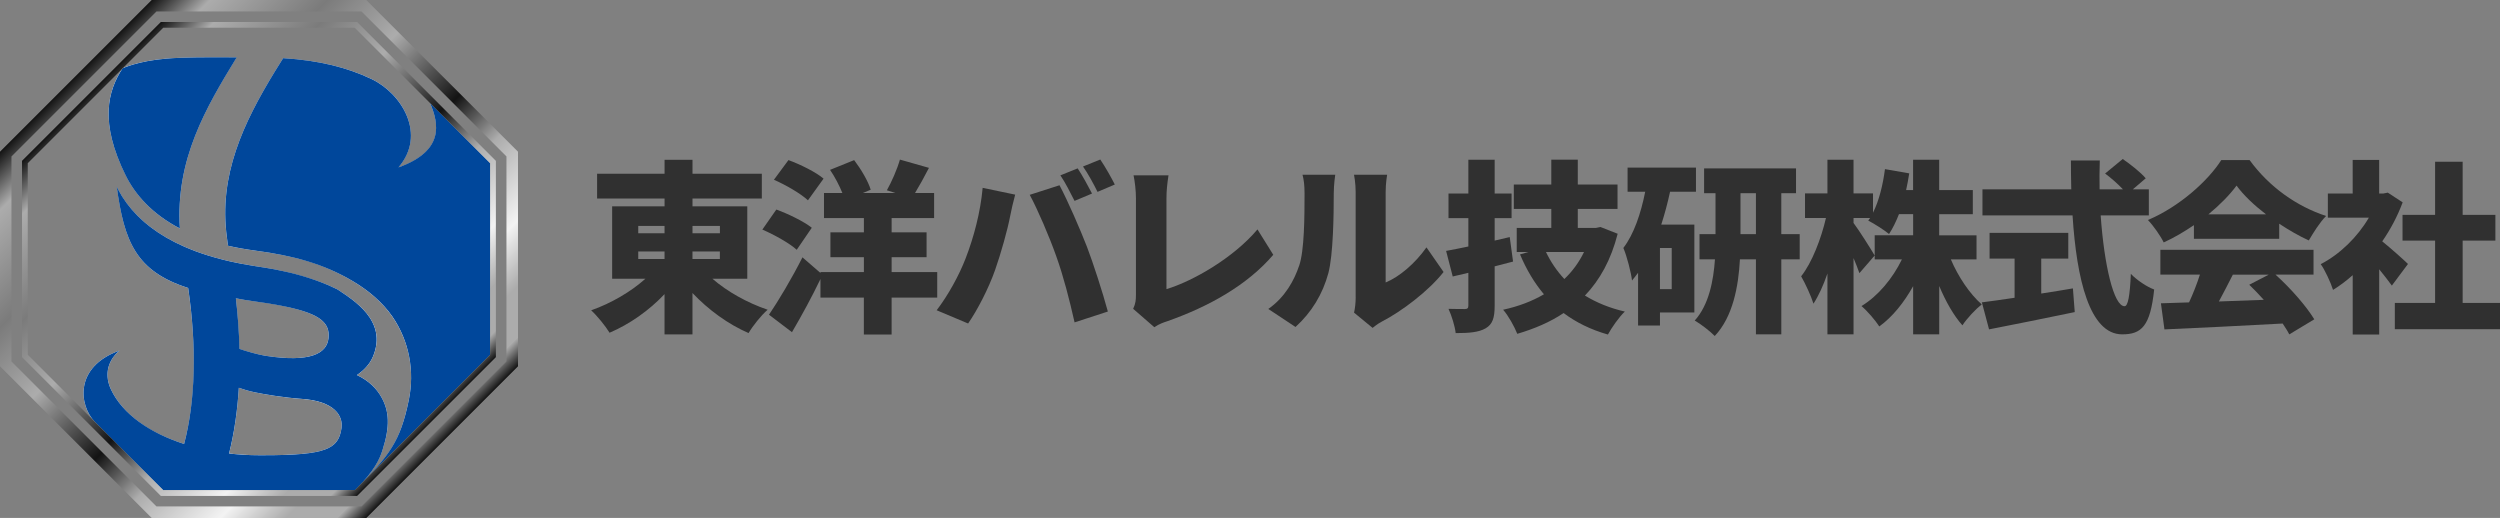 <?xml version="1.0" encoding="UTF-8"?>
<svg xmlns="http://www.w3.org/2000/svg" xmlns:xlink="http://www.w3.org/1999/xlink" viewBox="0 0 762.6 158">
  <rect x="0" y="0" width="762.6" height="158" fill="#808080" stroke="none"/>
  <defs>
    <style>
      .cls-1 {
        fill: #fff;
      }

      .cls-2 {
        mix-blend-mode: soft-light;
      }

      .cls-3 {
        fill: url(#_名称未設定グラデーション_2);
      }

      .cls-4 {
        fill: #00479b;
        mix-blend-mode: multiply;
      }

      .cls-5 {
        fill: #303030;
      }

      .cls-6 {
        isolation: isolate;
      }

      .cls-7 {
        fill: url(#_名称未設定グラデーション_4);
      }

      .cls-8 {
        fill: url(#_名称未設定グラデーション_2-2);
      }
    </style>
    <linearGradient id="_名称未設定グラデーション_4" data-name="名称未設定グラデーション 4" x1="29.12" y1="29.12" x2="128.93" y2="128.94" gradientUnits="userSpaceOnUse">
      <stop offset="0" stop-color="#f1f1f1"/>
      <stop offset=".05" stop-color="#acacac"/>
      <stop offset=".16" stop-color="#2b2b2b"/>
      <stop offset=".28" stop-color="#7b7b7b"/>
      <stop offset=".38" stop-color="#acacac"/>
      <stop offset=".47" stop-color="#acacac"/>
      <stop offset=".59" stop-color="#131313"/>
      <stop offset=".69" stop-color="#acacac"/>
      <stop offset=".8" stop-color="#fff"/>
      <stop offset=".89" stop-color="#acacac"/>
      <stop offset=".96" stop-color="#acacac"/>
      <stop offset="1" stop-color="#131313"/>
    </linearGradient>
    <linearGradient id="_名称未設定グラデーション_2" data-name="名称未設定グラデーション 2" x1="23.14" y1="23.14" x2="134.86" y2="134.86" gradientUnits="userSpaceOnUse">
      <stop offset="0" stop-color="#131313"/>
      <stop offset=".08" stop-color="#acacac"/>
      <stop offset=".24" stop-color="#7b7b7b"/>
      <stop offset=".38" stop-color="#acacac"/>
      <stop offset=".55" stop-color="#131313"/>
      <stop offset=".66" stop-color="#acacac"/>
      <stop offset=".8" stop-color="#f3f3f3"/>
      <stop offset=".89" stop-color="#acacac"/>
      <stop offset=".96" stop-color="#acacac"/>
      <stop offset="1" stop-color="#131313"/>
    </linearGradient>
    <linearGradient id="_名称未設定グラデーション_2-2" data-name="名称未設定グラデーション 2" x1="27.89" y1="27.89" x2="130.11" y2="130.11" xlink:href="#_名称未設定グラデーション_2"/>
  </defs>
  <g class="cls-6">
    <g id="_レイヤー_2" data-name="レイヤー 2">
      <g id="_レイヤー_1-2" data-name="レイヤー 1">
        <g>
          <g>
            <path class="cls-5" d="M217.29,85c4.49,3.93,10.71,7.4,16.88,9.48-1.96,1.68-4.54,4.93-5.83,7.12-6.23-2.69-12.28-7.12-17.11-12.22v12.62h-8.52v-12.28c-4.71,4.99-10.6,9.14-16.77,11.78-1.23-2.02-3.81-5.21-5.61-6.84,6.06-2.13,12.12-5.66,16.55-9.64h-10.15v-22.09h15.99v-2.36h-20.58v-7.57h20.58v-4.26h8.52v4.26h21.15v7.57h-21.15v2.36h16.71v22.09h-10.66ZM194.69,71.15h8.02v-2.24h-8.02v2.24ZM194.69,79h8.02v-2.3h-8.02v2.3ZM211.24,68.91v2.24h8.36v-2.24h-8.36ZM219.59,76.7h-8.36v2.3h8.36v-2.3Z"/>
            <path class="cls-5" d="M243.04,76.2c-2.13-1.96-6.84-4.6-10.49-6.17l4.26-6.11c3.59,1.29,8.41,3.64,10.82,5.55l-4.6,6.73ZM285.89,90.78h-13.91v11.27h-8.47v-11.27h-13.24v-5.66c-2.64,5.5-5.67,11.05-8.69,16.21l-7.01-5.33c2.86-4.21,6.9-10.94,10.21-17.5l5.5,4.77v-.28h13.24v-4.54h-10.21v-7.57h10.21v-4.37h-12.17v-7.63h5.61c-.9-2.24-2.3-4.93-3.76-7.07l7.35-2.97c2.08,2.75,4.26,6.39,5.05,9.03l-2.41,1.01h9.98l-2.64-.84c1.46-2.58,3.14-6.39,3.98-9.36l8.86,2.52c-1.46,2.86-2.97,5.55-4.26,7.68h5.83v7.63h-12.96v4.37h10.66v7.57h-10.66v4.54h13.91v7.79ZM246.46,61.11c-2.13-2.02-6.79-4.71-10.38-6.28l4.43-6c3.53,1.29,8.36,3.65,10.71,5.66l-4.77,6.62Z"/>
            <path class="cls-5" d="M299.74,57.3l9.93,2.07c-.5,1.79-1.29,5.16-1.51,6.45-.79,4.21-2.86,11.55-4.6,16.49-1.96,5.61-5.44,12.34-8.25,16.37l-9.59-4.04c3.48-4.54,6.84-10.65,8.81-15.76,2.52-6.5,4.54-14.07,5.22-21.59ZM314.1,59.43l9.09-2.92c2.41,4.49,6.39,13.63,8.36,18.73,1.85,4.82,4.82,13.96,6.39,19.79l-10.15,3.31c-1.63-7.18-3.37-13.96-5.55-20.07-2.08-5.94-5.78-14.52-8.13-18.84ZM333.11,59.04l-5.33,2.24c-1.18-2.3-2.81-5.61-4.32-7.79l5.27-2.13c1.4,2.07,3.37,5.72,4.38,7.68ZM340.06,56.29l-5.27,2.24c-1.12-2.3-2.92-5.61-4.43-7.74l5.27-2.13c1.46,2.13,3.48,5.72,4.43,7.63Z"/>
            <path class="cls-5" d="M346.51,90.05v-29.5c0-2.47-.34-5.21-.73-7.07h10.66c-.39,2.58-.62,4.6-.62,7.07v27.65c8.25-2.52,20.47-9.59,27.76-18.22l4.82,7.74c-7.91,9.25-19.63,15.81-32.42,20.3-.84.28-2.3.73-3.87,1.79l-6.45-5.61c.78-1.68.84-2.75.84-4.15Z"/>
            <path class="cls-5" d="M396.31,81.02c1.57-4.6,1.63-14.92,1.63-21.93,0-2.64-.22-4.26-.62-5.78h9.98s-.45,2.97-.45,5.66c0,6.9-.17,18.62-1.63,24.28-1.74,6.5-5.16,12.06-10.04,16.49l-8.3-5.5c5.1-3.53,7.96-8.8,9.42-13.23ZM413.53,90.72v-32.19c0-2.75-.5-5.22-.5-5.22h10.1s-.45,2.52-.45,5.27v27.59c4.21-1.74,8.97-5.78,12.45-10.71l5.22,7.51c-4.54,5.77-12.73,12-18.96,15.2-1.35.73-2.08,1.4-2.69,1.85l-5.66-4.65c.28-1.18.5-2.92.5-4.65Z"/>
            <path class="cls-5" d="M461.54,79.79c-1.85.5-3.7.95-5.61,1.46v12c0,3.7-.62,5.66-2.75,6.9-2.13,1.23-5.05,1.46-9.14,1.46-.22-2.08-1.23-5.33-2.19-7.4,1.96.06,4.26.06,4.99.06.79,0,1.07-.28,1.07-1.07v-9.98l-4.77,1.12-2.02-7.8c1.96-.34,4.26-.84,6.79-1.35v-8.64h-6.06v-7.51h6.06v-10.32h8.02v10.32h5.16v7.51h-5.16v6.84l4.6-1.07,1.01,7.46ZM493.45,71.32c-2.02,7.91-5.38,14.02-9.98,18.84,3.48,2.13,7.52,3.81,12.17,4.88-1.74,1.63-4.04,4.93-5.16,7.01-5.27-1.51-9.7-3.7-13.52-6.56-4.09,2.75-8.81,4.77-14.13,6.34-.84-2.13-2.75-5.61-4.32-7.35,4.66-1.01,8.81-2.58,12.45-4.71-2.92-3.48-5.33-7.51-7.29-12.17l2.58-.73h-3.59v-7.35h10.55v-5.78h-11.44v-7.46h11.44v-7.57h8.08v7.57h12.12v7.46h-12.12v5.78h5.55l1.35-.28,5.27,2.07ZM471.58,76.87c1.46,3.03,3.31,5.78,5.61,8.24,2.47-2.35,4.49-5.1,6-8.24h-11.61Z"/>
            <path class="cls-5" d="M509.44,58.48c-.73,3.36-1.63,6.78-2.69,10.04h10.1v26.8h-10.49v3.98h-6.68v-16.09c-.62.84-1.23,1.63-1.85,2.36-.22-2.19-1.57-7.51-2.64-9.93,3.25-4.26,5.33-10.49,6.67-17.16h-5.38v-7.35h20.86v7.35h-7.91ZM509.94,75.64h-3.59v12.56h3.59v-12.56ZM548.98,79.11h-5.61v22.88h-7.74v-22.88h-4.88c-.45,8.24-2.13,17.5-7.68,23.38-1.35-1.4-4.32-3.7-6.11-4.71,4.32-4.77,5.72-12.17,6.17-18.67h-4.71v-7.68h4.88v-12.5h-3.48v-7.57h28.04v7.57h-4.49v12.5h5.61v7.68ZM535.63,71.43v-12.5h-4.71v12.5h4.71Z"/>
            <path class="cls-5" d="M595.08,79.11c2.24,5.27,5.72,10.49,9.42,13.74-1.85,1.46-4.54,4.32-5.89,6.39-2.69-3.03-5.1-7.29-7.07-12v14.75h-7.96v-14.69c-2.8,4.99-6.23,9.31-10.32,12.28-1.23-1.91-3.7-4.77-5.44-6.22,5.1-3.08,9.54-8.47,12.34-14.24h-8.3v-7.35h11.72v-6.45h-4.32c-.9,2.3-1.91,4.37-3.03,6.06-1.4-1.18-4.6-3.2-6.34-4.09.17-.22.34-.5.56-.79h-5.05v1.51c1.63,2.13,5.55,8.36,6.45,9.93l-4.66,5.38c-.45-1.29-1.07-2.92-1.79-4.6v23.27h-7.96v-18.56c-1.23,3.59-2.69,6.79-4.26,9.2-.73-2.35-2.47-6.11-3.76-8.35,3.31-4.15,6.11-11.5,7.57-17.78h-6.39v-7.51h6.84v-10.26h7.96v10.26h5.94v5.89c1.85-3.65,3.03-8.52,3.65-13.29l7.4,1.29c-.28,1.74-.56,3.42-.95,5.1h2.13v-9.25h7.96v9.25h10.26v7.35h-10.26v6.45h11.39v7.35h-7.85Z"/>
            <path class="cls-5" d="M622.67,89.54c3.2-.5,6.45-1.01,9.65-1.57l.56,7.23c-9.03,1.91-18.79,3.81-26.14,5.27l-2.19-8.24c2.75-.34,6.23-.84,9.98-1.4v-11.94h-7.63v-7.85h24.01v7.85h-8.25v10.65ZM640.79,65.71c1.06,15.14,3.98,27.7,7.29,27.7,1.01,0,1.63-3.03,1.91-9.87,1.85,1.91,4.82,3.93,7.12,4.77-1.18,11.21-3.87,13.68-9.76,13.68-9.93,0-13.91-16.88-15.14-36.28h-27.48v-7.96h27.09c-.06-2.92-.11-5.89-.11-8.8h8.81c-.11,2.92-.11,5.89-.06,8.8h7.12c-1.51-1.63-3.65-3.48-5.44-4.82l5.38-4.43c2.36,1.63,5.5,4.09,7.01,5.89l-3.93,3.36h4.88v7.96h-14.69Z"/>
            <path class="cls-5" d="M669.22,68.68c-2.86,1.96-6,3.81-9.2,5.27-.95-1.96-3.14-5.1-4.82-6.84,9.59-4.04,18.34-11.94,22.38-18.28h8.64c6,8.24,14.41,14.13,23.33,17.05-2.02,2.07-3.81,4.99-5.27,7.46-2.97-1.35-6.06-3.14-9.03-5.1v4.6h-26.02v-4.15ZM694.12,83.77c4.66,4.21,9.37,9.59,11.83,13.63l-7.63,4.6c-.5-1.01-1.23-2.13-2.02-3.31-12.9.73-26.47,1.35-36.06,1.79l-1.07-7.96c2.58-.06,5.44-.17,8.58-.28,1.23-2.64,2.41-5.66,3.31-8.47h-12.06v-7.57h46.72v7.57h-11.61ZM691.21,65.37c-3.65-2.8-6.84-5.83-8.97-8.75-2.13,2.86-5.1,5.89-8.58,8.75h17.55ZM681.11,83.77c-1.4,2.75-2.86,5.61-4.26,8.19,4.43-.17,9.09-.34,13.69-.5-1.46-1.63-2.97-3.2-4.43-4.6l5.94-3.08h-10.94Z"/>
            <path class="cls-5" d="M729.62,87.13c-1.01-1.4-2.41-3.2-3.87-4.99v19.91h-8.08v-18.11c-1.96,1.74-3.98,3.25-6,4.49-.67-2.19-2.58-6.28-3.76-7.85,5.78-2.97,11.22-8.24,14.69-14.19h-12.51v-7.35h7.57v-10.26h8.08v10.26h1.23l1.4-.28,4.54,2.97c-1.57,4.21-3.7,8.24-6.23,11.89,2.69,2.19,6.73,5.78,7.85,6.9l-4.94,6.62ZM762.6,92.4v8.02h-32.08v-8.02h12.28v-19.01h-9.93v-7.85h9.93v-16.21h8.41v16.21h9.98v7.85h-9.98v19.01h11.39Z"/>
          </g>
          <g>
            <path class="cls-7" d="M54.88,69.7c-8.61-4.49-13.68-10.4-16.56-16.2-8.02-16.22-5.45-25.71-.94-32.64,0,0,0,0,0,0,0,0,4.6-2.24,13.3-2.97,5.61-.47,13-.42,21.53-.38-9.32,15.26-18.72,31.1-17.34,52.19ZM131.17,31.4c2.73,6.36,4.4,14.62-9.61,19.65,8.65-9.98,1.03-22.53-8.22-26.93-7.23-3.44-15.75-5.7-26.97-6.38-.8,1.28-1.61,2.55-2.47,3.96-9.69,15.86-17.26,31.81-14.68,50.73.12.84.22,1.69.33,2.53,2.57.59,5.32,1.09,8.27,1.48,11.57,1.54,20.89,3.98,30.08,9.49,2.29,1.38,4.47,2.94,6.46,4.7,1.98,1.78,3.81,3.72,5.3,5.88,5.28,7.66,6.81,16.83,5.06,25.43-2.62,12.86-5.96,17.04-16.51,27.59l41.34-41.31v-58.43l-18.39-18.39ZM116.74,137.14c-1,3.13-2.43,6.29-8.4,12.39h-58.56s-19.15-19.07-20.9-20.9c-4.75-4.97-6.32-16.7,7.55-21.68-4.03,3.43-4.41,7.91-2.61,11.78,3.58,7.68,11.98,13.36,22.34,16.7,3.45-13.09,3.89-29.64,1.24-47.59-16.06-5.12-19.52-14.33-21.8-30.9l.43.83.48.86.49.86.25.43.28.41c.37.55.74,1.1,1.12,1.64.41.52.83,1.04,1.24,1.56.11.13.2.26.32.39l.34.37.68.74.68.74.73.69.73.69c.25.23.49.47.75.67.52.42,1.04.85,1.56,1.27.26.22.53.41.81.6l.82.58.82.58c.27.2.57.36.85.54.57.35,1.14.71,1.71,1.06.58.34,1.18.64,1.77.96.59.32,1.18.64,1.79.91l1.82.85c.3.15.61.28.92.4l.93.38c.62.25,1.24.51,1.86.74l1.89.66c1.4.48,2.8.91,4.22,1.3.06.02.12.03.18.05,1.4.39,2.8.74,4.21,1.06,0,0,0,0,0,0,2.26.51,4.52.94,6.78,1.29.64.1,1.28.21,1.92.31.62.1,1.24.19,1.86.29.62.09,1.24.22,1.86.32l.93.16.93.19c2.47.48,4.93,1.06,7.34,1.76,3.8,1.09,7.51,2.45,10.99,4.17,4.79,3.2,15.44,9.54,10.9,20.47-1,2.41-2.82,4.26-4.92,5.68,3.77,1.79,6.06,4.25,7.45,6.71,2.44,4.31,2.67,8.98.41,16.04ZM71.95,90.99c.62,5.26.98,10.42,1.1,15.43.93.33,2.22.74,4.04,1.23,1.35.36,2.59.65,3.8.87,13.8,2.14,18.72-.68,19.31-5.22.7-5.38-3.61-7.94-14.58-10.07-2.5-.49-5.08-.9-7.8-1.26-2.05-.27-4.01-.6-5.88-.97ZM79,138.87h1.36c19.26,0,22.87-1.92,23.81-8.22.57-3.86-2.23-8.28-12.05-8.97-5.61-.39-11.42-1.39-14.44-2.02-1.89-.39-3.59-.93-4.83-1.37-.43,7.17-1.43,13.9-2.98,20.05,3.01.35,6.07.53,9.13.53Z"/>
            <g class="cls-2">
              <path class="cls-1" d="M54.88,69.7c-8.61-4.49-13.68-10.4-16.56-16.2-8.02-16.22-5.45-25.71-.94-32.64,0,0,0,0,0,0,0,0,4.6-2.24,13.3-2.97,5.61-.47,13-.42,21.53-.38-9.32,15.26-18.72,31.1-17.34,52.19ZM131.17,31.4c2.73,6.36,4.4,14.62-9.61,19.65,8.65-9.98,1.03-22.53-8.22-26.93-7.23-3.44-15.75-5.7-26.97-6.38-.8,1.28-1.61,2.55-2.47,3.96-9.69,15.86-17.26,31.81-14.68,50.73.12.84.22,1.69.33,2.53,2.57.59,5.32,1.09,8.27,1.48,11.57,1.54,20.89,3.98,30.08,9.49,2.29,1.38,4.47,2.94,6.46,4.7,1.98,1.78,3.81,3.72,5.3,5.88,5.28,7.66,6.81,16.83,5.06,25.43-2.62,12.86-5.96,17.04-16.51,27.59l41.34-41.31v-58.43l-18.39-18.39ZM116.74,137.14c-1,3.13-2.43,6.29-8.4,12.39h-58.56s-19.15-19.07-20.9-20.9c-4.75-4.97-6.32-16.7,7.55-21.68-4.03,3.43-4.41,7.91-2.61,11.78,3.58,7.68,11.98,13.36,22.34,16.7,3.45-13.09,3.89-29.64,1.24-47.59-16.06-5.12-19.52-14.33-21.8-30.9l.43.83.48.86.49.86.25.43.28.41c.37.55.74,1.1,1.12,1.64.41.52.83,1.04,1.24,1.56.11.13.2.26.32.39l.34.37.68.74.68.74.73.69.73.69c.25.23.49.47.75.67.52.42,1.04.85,1.56,1.27.26.22.53.41.81.6l.82.58.82.58c.27.2.57.36.85.54.57.35,1.14.71,1.71,1.06.58.34,1.18.64,1.77.96.59.32,1.18.64,1.79.91l1.82.85c.3.15.61.28.92.4l.93.38c.62.25,1.24.51,1.86.74l1.89.66c1.4.48,2.8.91,4.22,1.3.06.02.12.03.18.05,1.4.39,2.8.74,4.21,1.06,0,0,0,0,0,0,2.26.51,4.52.94,6.78,1.29.64.1,1.28.21,1.92.31.62.1,1.24.19,1.86.29.62.09,1.24.22,1.86.32l.93.16.93.19c2.47.48,4.93,1.06,7.34,1.76,3.8,1.09,7.51,2.45,10.99,4.17,4.79,3.2,15.44,9.54,10.9,20.47-1,2.41-2.82,4.26-4.92,5.68,3.77,1.79,6.06,4.25,7.45,6.71,2.44,4.31,2.67,8.98.41,16.04ZM71.95,90.99c.62,5.26.98,10.42,1.1,15.43.93.33,2.22.74,4.04,1.23,1.35.36,2.59.65,3.8.87,13.8,2.14,18.72-.68,19.31-5.22.7-5.38-3.61-7.94-14.58-10.07-2.5-.49-5.08-.9-7.8-1.26-2.05-.27-4.01-.6-5.88-.97ZM79,138.87h1.36c19.26,0,22.87-1.92,23.81-8.22.57-3.86-2.23-8.28-12.05-8.97-5.61-.39-11.42-1.39-14.44-2.02-1.89-.39-3.59-.93-4.83-1.37-.43,7.17-1.43,13.9-2.98,20.05,3.01.35,6.07.53,9.13.53Z"/>
            </g>
            <path class="cls-4" d="M54.88,69.7c-8.61-4.49-13.68-10.4-16.56-16.2-8.02-16.22-5.45-25.71-.94-32.64,0,0,0,0,0,0,0,0,4.6-2.24,13.3-2.97,5.61-.47,13-.42,21.53-.38-9.32,15.26-18.72,31.1-17.34,52.19ZM131.17,31.4c2.73,6.36,4.4,14.62-9.61,19.65,8.65-9.98,1.03-22.53-8.22-26.93-7.23-3.44-15.75-5.7-26.97-6.38-.8,1.28-1.61,2.55-2.47,3.96-9.69,15.86-17.26,31.81-14.68,50.73.12.84.22,1.69.33,2.53,2.57.59,5.32,1.09,8.27,1.48,11.57,1.54,20.89,3.98,30.08,9.49,2.29,1.38,4.47,2.94,6.46,4.7,1.98,1.78,3.81,3.72,5.3,5.88,5.28,7.66,6.81,16.83,5.06,25.43-2.62,12.86-5.96,17.04-16.51,27.59l41.34-41.31v-58.43l-18.39-18.39ZM116.74,137.14c-1,3.13-2.43,6.29-8.4,12.39h-58.56s-19.15-19.07-20.9-20.9c-4.75-4.97-6.32-16.7,7.55-21.68-4.03,3.43-4.41,7.91-2.61,11.78,3.58,7.68,11.98,13.36,22.34,16.7,3.45-13.09,3.89-29.64,1.24-47.59-16.06-5.12-19.52-14.33-21.8-30.9l.43.83.48.86.49.86.25.43.28.41c.37.55.74,1.1,1.12,1.64.41.52.83,1.04,1.24,1.56.11.13.2.26.32.39l.34.37.68.74.68.74.73.69.73.69c.25.23.49.47.75.67.52.42,1.04.85,1.56,1.27.26.22.53.41.81.6l.82.58.82.58c.27.2.57.36.85.54.57.35,1.14.71,1.71,1.06.58.34,1.18.64,1.77.96.59.32,1.18.64,1.79.91l1.82.85c.3.15.61.28.92.4l.93.38c.62.25,1.24.51,1.86.74l1.89.66c1.4.48,2.8.91,4.22,1.3.06.02.12.03.18.05,1.4.39,2.8.74,4.21,1.06,0,0,0,0,0,0,2.26.51,4.52.94,6.78,1.29.64.1,1.28.21,1.92.31.62.1,1.24.19,1.86.29.62.09,1.24.22,1.86.32l.93.16.93.19c2.47.48,4.93,1.06,7.34,1.76,3.8,1.09,7.51,2.45,10.99,4.17,4.79,3.2,15.44,9.54,10.9,20.47-1,2.41-2.82,4.26-4.92,5.68,3.77,1.79,6.06,4.25,7.45,6.71,2.44,4.31,2.67,8.98.41,16.04ZM71.95,90.99c.62,5.26.98,10.42,1.1,15.43.93.33,2.22.74,4.04,1.23,1.35.36,2.59.65,3.8.87,13.8,2.14,18.72-.68,19.31-5.22.7-5.38-3.61-7.94-14.58-10.07-2.5-.49-5.08-.9-7.8-1.26-2.05-.27-4.01-.6-5.88-.97ZM79,138.87h1.36c19.26,0,22.87-1.92,23.81-8.22.57-3.86-2.23-8.28-12.05-8.97-5.61-.39-11.42-1.39-14.44-2.02-1.89-.39-3.59-.93-4.83-1.37-.43,7.17-1.43,13.9-2.98,20.05,3.01.35,6.07.53,9.13.53Z"/>
            <path class="cls-3" d="M110.27,3.5l44.22,44.22v62.54l-44.22,44.22h-62.54L3.5,110.27v-62.54L47.73,3.5h62.54M111.72,0H46.28l-1.03,1.03L1.03,45.25l-1.03,1.03v65.45l1.03,1.03,44.22,44.22,1.03,1.03h65.45l1.03-1.03,44.22-44.22,1.03-1.03V46.28l-1.03-1.03L112.75,1.03l-1.03-1.03h0Z"/>
            <path class="cls-8" d="M108.21,8.47l41.31,41.31v58.43l-41.31,41.31h-58.43L8.47,108.21v-58.43L49.79,8.47h58.43M108.94,6.72h-59.88l-.51.51L7.23,48.55l-.51.51v59.88l.51.51,41.31,41.31.51.51h59.88l.51-.51,41.31-41.31.51-.51v-59.88l-.51-.51L109.45,7.23l-.51-.51h0Z"/>
          </g>
        </g>
      </g>
    </g>
  </g>
</svg>